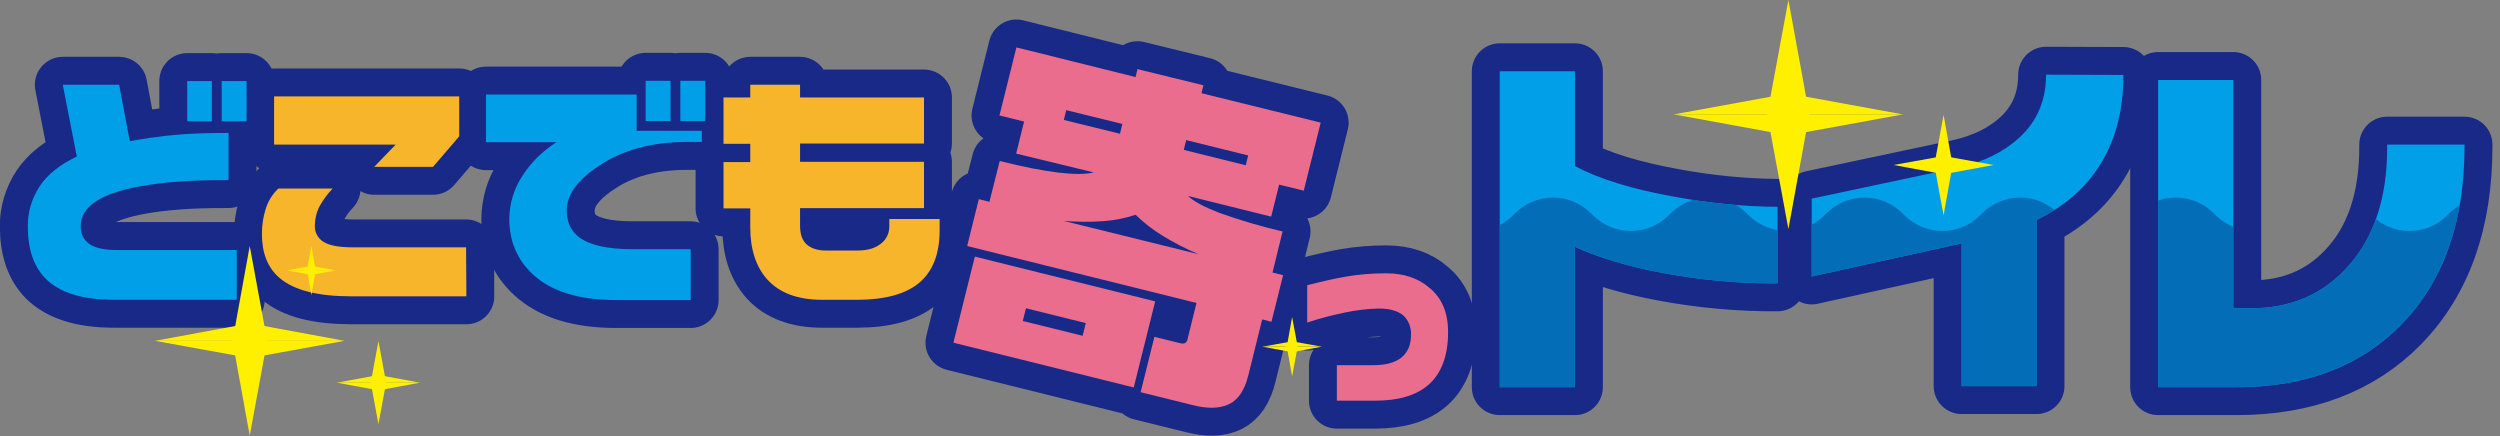 <?xml version="1.0" encoding="utf-8"?>
<!-- Generator: Adobe Illustrator 25.4.1, SVG Export Plug-In . SVG Version: 6.00 Build 0)  -->
<svg version="1.1" id="レイヤー_1" xmlns="http://www.w3.org/2000/svg" xmlns:xlink="http://www.w3.org/1999/xlink" x="0px"
	 y="0px" viewBox="0 0 944 164.7" style="enable-background:new 0 0 944 164.7;" xml:space="preserve">
<rect x="0" y="0" width="944" height="164.7" fill="#808080" stroke="none"/>
<style type="text/css">
	.st0{fill:#009FE8;stroke:#182987;stroke-width:21.08;stroke-linecap:round;stroke-linejoin:round;}
	.st1{fill:#036EB7;stroke:#182987;stroke-width:21.08;stroke-linecap:round;stroke-linejoin:round;}
	.st2{fill:#EA6D8D;stroke:#182987;stroke-width:21.08;stroke-linecap:round;stroke-linejoin:round;}
	.st3{fill:#009FE8;}
	.st4{fill:#F7B52C;}
	.st5{fill:#EA6D8D;}
	.st6{clip-path:url(#SVGID_00000106123420104593084320000013334460611069932440_);}
	.st7{fill:#036EB7;}
	.st8{fill:#FFF000;}
</style>
<g id="レイヤー_2_00000041257826300691028580000015167236411602108091_">
	<g id="レイヤー_2-2">
		<path class="st0" d="M671.2,107c-14.3,0.1-28.6-1.2-42.7-3.8c-13.5-2.5-24.8-5.9-33.8-10v53h-28.4V26.9h28.4v35.8
			c9.1,4.9,21.8,8.8,38.1,11.7c12.7,2.3,25.5,3.6,38.4,3.7L671.2,107z M801.8,28.3c0,13.4-3,24.8-9,34.2
			c-5.4,8.6-13.4,15.5-23.8,20.6v62.7h-28.3V91.9l-56.6,12.5V75l53.3-11.3c8.9-1.7,16.3-4.8,22.3-9.4c8.6-6.5,12.9-15.2,12.9-26.1
			L801.8,28.3z M930.6,55.4c0,28.5-8,50.9-23.9,67.2c-15.4,15.7-36.1,23.6-62.2,23.6h-29.6v-116h28.4v86.2h6.8
			c14.4,0,26.2-4.9,35.5-14.7c10.5-11,15.8-26.4,15.8-46v-1.1h29.2L930.6,55.4z"/>
		<path class="st0" d="M264.9,53.6h-5.5c-13.2,0-24.4,3-33.5,9.2c-8,5.3-11.9,10.9-11.9,16.7c0,4.4,1.6,7.7,4.7,10.1
			c4,3,10.7,4.5,20.1,4.5h22v19.2h-28.1c-14,0-24.5-3.2-31.5-9.7c-5.9-5.5-8.9-12.5-8.9-21.1c0.1-5.6,1.7-11,4.7-15.7
			c3.3-5.3,7.8-9.7,13.1-13.1h-26.6v-18h56.9v13.7h24.6V53.6z M253.2,45.7h-9.4V30.5h9.4V45.7z M266.3,45.7h-9.4V30.5h9.4V45.7z"/>
		<path class="st1" d="M354.8,87c0,8.8-2.5,15.3-7.6,19.7c-5.1,4.3-12.9,6.5-23.7,6.5h-13.1c-9.2,0-16.1-2.6-20.7-7.7
			c-4.2-4.7-6.4-11.3-6.4-19.6v-7.2h-10.1V61.2h10.1v-6.9h-10.1V36.8h10.1V32h18.8v4.8h46.8v17.4h-46.8v6.9h46.8v17.5h-46.8v6.5
			c0,3.3,0.8,5.7,2.5,7.2c1.7,1.5,4.1,2.3,7.3,2.3h11.9c4,0,7.1-1,9.2-2.9c1.8-1.5,2.8-3.8,2.8-6.1v-2.9h19L354.8,87z"/>
		<path class="st2" d="M436.2,113.8l-8.1,32.5L360,129.4l8.1-32.5L436.2,113.8z M454.4,32.2l-0.7,3l45,11.1l-6.4,25.7l-9.3-2.3
			l-3,12.1l-31.4-7.8c2.2,2.1,6.2,4.2,11.9,6.4c7.8,2.8,15.7,5.1,23.8,7l-3.8,15.5l4,1l-4.4,17.6l-3.5-0.9l-5.2,21
			c-1.4,5.7-3.8,9.3-7.3,11s-8,1.8-13.6,0.4l-19.8-4.9l5.2-20.9l9.8,2.4c1.5,0.4,2.4-0.1,2.7-1.5l3.4-13.7l-86.6-21.5l4.4-17.7l4,1
			l3.9-15.4c17.6,4.4,29.5,5.8,35.5,4.3L383.7,58l3-12.1l-9.3-2.3l6.4-25.7l45,11.2l0.7-3L454.4,32.2z M386.2,121.2l22.6,5.6
			l1.2-4.8l-22.6-5.6L386.2,121.2z M401.6,83.4l51,12.6c-4.8-2-9.4-4.4-13.8-7.1c-3.6-2.2-7-4.9-10-7.8c-3.9,1.3-7.9,2.1-12,2.4
			C411.7,83.9,406.6,83.8,401.6,83.4z M401.7,45.3l21.2,5.2l0.9-3.7l-21.2-5.2L401.7,45.3z M447,56.6l23.4,5.8l0.9-3.7l-23.4-5.8
			L447,56.6z"/>
		<path class="st1" d="M546.8,125.4c0,8.9-2.5,15.6-7.4,19.9c-4.6,4-11.3,6-20.2,6h-14.4v-13.4h13.7c4.8,0,8.3-1,10.7-2.9
			c2.4-2,3.6-4.8,3.6-8.6c0.1-2.6-0.8-5.1-2.6-7c-2-1.9-5.2-2.9-9.5-2.9c-4.3,0.1-8.6,0.6-12.8,1.5c-4.8,1-9.6,2.2-14.3,3.8v-14.1
			c5.5-1.4,10.3-2.5,14.3-3.2c5.1-0.9,10.3-1.3,15.5-1.3c6.8,0,12.3,1.9,16.5,5.6C544.6,112.7,546.8,118.3,546.8,125.4z"/>
		<path class="st0" d="M89.4,113.2H42.9c-11.8,0-20.4-2.7-25.7-8c-4.4-4.5-6.7-11-6.7-19.6C10.4,80.2,12,74.9,15,70.3
			c3-4.5,7.7-8.2,14-11.2L23.7,32H45l4,21.3c6.1-1.1,11.9-1.9,17.5-2.4s12.2-0.7,19.8-0.7V68c-8.1,0-14.5,0.2-19.3,0.6
			c-10.4,0.8-18.5,2.3-24.5,4.4c-8,2.9-12,7-12,12.3c-0.2,2.7,1,5.2,3.2,6.8c2.1,1.5,5.6,2.3,10.3,2.3h45.4V113.2z M80,45.8h-9.3
			V30.6H80V45.8z M93.1,45.8h-9.4V30.6h9.4V45.8z"/>
		<path class="st1" d="M176.1,111.9h-43.3c-12.8,0-21.9-2.3-27.3-7c-4.4-3.8-6.6-9.3-6.6-16.5c0-3.2,0.4-6.3,1.4-9.4
			c0.9-3,2.5-5.6,4.8-7.8h20.5c-2,2.1-3.7,4.4-5.1,7c-1,2.1-1.6,4.5-1.6,6.8c-0.2,2.5,1.1,5,3.2,6.3c2.2,1.4,5.9,2.1,11.2,2.1h42.7
			L176.1,111.9z M173.4,51.5L163.5,63h-22.2l8.1-8.4h-45.9V36.4h69.9V51.5z"/>
		<path class="st3" d="M671.2,107c-14.3,0.1-28.6-1.2-42.7-3.8c-13.5-2.5-24.8-5.9-33.8-10v53h-28.4V26.9h28.4v35.8
			c9.1,4.9,21.8,8.8,38.1,11.7c12.7,2.3,25.5,3.6,38.4,3.7L671.2,107z M801.8,28.3c0,13.4-3,24.8-9,34.2
			c-5.4,8.6-13.4,15.5-23.8,20.6v62.7h-28.3V91.9l-56.6,12.5V75l53.3-11.3c8.9-1.7,16.3-4.8,22.3-9.4c8.6-6.5,12.9-15.2,12.9-26.1
			L801.8,28.3z M930.6,55.4c0,28.5-8,50.9-23.9,67.2c-15.4,15.7-36.1,23.6-62.2,23.6h-29.6v-116h28.4v86.2h6.8
			c14.4,0,26.2-4.9,35.5-14.7c10.5-11,15.8-26.4,15.8-46v-1.1h29.2L930.6,55.4z"/>
		<path class="st3" d="M89.4,113.2H42.9c-11.8,0-20.4-2.7-25.7-8c-4.4-4.5-6.7-11-6.7-19.6C10.4,80.2,12,74.9,15,70.3
			c3-4.5,7.7-8.2,14-11.2L23.7,32H45l4,21.3c6.1-1.1,11.9-1.9,17.5-2.4s12.2-0.7,19.8-0.7V68c-8.1,0-14.5,0.2-19.3,0.6
			c-10.4,0.8-18.5,2.3-24.5,4.4c-8,2.9-12,7-12,12.3c-0.2,2.7,1,5.2,3.2,6.8c2.1,1.5,5.6,2.3,10.3,2.3h45.4V113.2z M80,45.8h-9.3
			V30.6H80V45.8z M93.1,45.8h-9.4V30.6h9.4V45.8z"/>
		<path class="st4" d="M176.1,111.9h-43.3c-12.8,0-21.9-2.3-27.3-7c-4.4-3.8-6.6-9.3-6.6-16.5c0-3.2,0.4-6.3,1.4-9.4
			c0.9-3,2.5-5.6,4.8-7.8h20.5c-2,2.1-3.7,4.4-5.1,7c-1,2.1-1.6,4.5-1.6,6.8c-0.2,2.5,1.1,5,3.2,6.3c2.2,1.4,5.9,2.1,11.2,2.1h42.7
			L176.1,111.9z M173.4,51.5L163.5,63h-22.2l8.1-8.4h-45.9V36.4h69.9V51.5z"/>
		<path class="st3" d="M264.9,53.6h-5.5c-13.2,0-24.4,3-33.5,9.2c-8,5.3-11.9,10.9-11.9,16.7c0,4.4,1.6,7.7,4.7,10.1
			c4,3,10.7,4.5,20.1,4.5h22v19.2h-28.1c-14,0-24.5-3.2-31.5-9.7c-5.9-5.5-8.9-12.5-8.9-21.1c0.1-5.6,1.7-11,4.7-15.7
			c3.3-5.3,7.8-9.7,13.1-13.1h-26.6v-18h56.9v13.7h24.6V53.6z M253.2,45.7h-9.4V30.5h9.4V45.7z M266.3,45.7h-9.4V30.5h9.4V45.7z"/>
		<path class="st4" d="M354.8,87c0,8.8-2.5,15.3-7.6,19.7c-5.1,4.3-12.9,6.5-23.7,6.5h-13.1c-9.2,0-16.1-2.6-20.7-7.7
			c-4.2-4.7-6.4-11.3-6.4-19.6v-7.2h-10.1V61.2h10.1v-6.9h-10.1V36.8h10.1V32h18.8v4.8h46.8v17.4h-46.8v6.9h46.8v17.5h-46.8v6.5
			c0,3.3,0.8,5.7,2.5,7.2c1.7,1.5,4.1,2.3,7.3,2.3h11.9c4,0,7.1-1,9.2-2.9c1.8-1.5,2.8-3.8,2.8-6.1v-2.9h19L354.8,87z"/>
		<path class="st5" d="M436.2,113.8l-8.1,32.5L360,129.4l8.1-32.5L436.2,113.8z M454.4,32.2l-0.7,3l45,11.1l-6.4,25.7l-9.3-2.3
			l-3,12.1l-31.4-7.8c2.2,2.1,6.2,4.2,11.9,6.4c7.8,2.8,15.7,5.1,23.8,7l-3.8,15.5l4,1l-4.4,17.6l-3.5-0.9l-5.2,21
			c-1.4,5.7-3.8,9.3-7.3,11s-8,1.8-13.6,0.4l-19.8-4.9l5.2-20.9l9.8,2.4c1.5,0.4,2.4-0.1,2.7-1.5l3.4-13.7l-86.6-21.5l4.4-17.7l4,1
			l3.9-15.4c17.6,4.4,29.5,5.8,35.5,4.3L383.7,58l3-12.1l-9.3-2.3l6.4-25.7l45,11.2l0.7-3L454.4,32.2z M386.2,121.2l22.6,5.6
			l1.2-4.8l-22.6-5.6L386.2,121.2z M401.6,83.4l51,12.6c-4.8-2-9.4-4.4-13.8-7.1c-3.6-2.2-7-4.9-10-7.8c-3.9,1.3-7.9,2.1-12,2.4
			C411.7,83.9,406.6,83.8,401.6,83.4z M401.7,45.3l21.2,5.2l0.9-3.7l-21.2-5.2L401.7,45.3z M447,56.6l23.4,5.8l0.9-3.7l-23.4-5.8
			L447,56.6z"/>
		<path class="st5" d="M546.8,125.4c0,8.9-2.5,15.6-7.4,19.9c-4.6,4-11.3,6-20.2,6h-14.4v-13.4h13.7c4.8,0,8.3-1,10.7-2.9
			c2.4-2,3.6-4.8,3.6-8.6c0.1-2.6-0.8-5.1-2.6-7c-2-1.9-5.2-2.9-9.5-2.9c-4.3,0.1-8.6,0.6-12.8,1.5c-4.8,1-9.6,2.2-14.3,3.8v-14.1
			c5.5-1.4,10.3-2.5,14.3-3.2c5.1-0.9,10.3-1.3,15.5-1.3c6.8,0,12.3,1.9,16.5,5.6C544.6,112.7,546.8,118.3,546.8,125.4z"/>
		<g>
			<defs>
				<path id="SVGID_1_" d="M671.2,107c-14.3,0.1-28.6-1.2-42.7-3.8c-13.5-2.5-24.8-5.9-33.8-10v53h-28.4V26.9h28.4v35.8
					c9.1,4.9,21.8,8.8,38.1,11.7c12.7,2.3,25.5,3.6,38.4,3.7L671.2,107z M801.8,28.3c0,13.4-3,24.8-9,34.2
					c-5.4,8.6-13.4,15.5-23.8,20.6v62.7h-28.3V91.9l-56.6,12.5V75l53.3-11.3c8.9-1.7,16.3-4.8,22.3-9.4c8.6-6.5,12.9-15.2,12.9-26.1
					L801.8,28.3z M930.6,55.4c0,28.5-8,50.9-23.9,67.2c-15.4,15.7-36.1,23.6-62.2,23.6h-29.6v-116h28.4v86.2h6.8
					c14.4,0,26.2-4.9,35.5-14.7c10.5-11,15.8-26.4,15.8-46v-1.1h29.2L930.6,55.4z"/>
			</defs>
			<clipPath id="SVGID_00000024719045801338949520000004352708551881150640_">
				<use xlink:href="#SVGID_1_"  style="overflow:visible;"/>
			</clipPath>
			<g style="clip-path:url(#SVGID_00000024719045801338949520000004352708551881150640_);">
				<path class="st7" d="M968.6,95.6l-15-15c-7.9-8-20.8-8-28.8,0c0,0,0,0,0,0l-0.6,0.6c-7.9,8-20.8,8-28.8,0c0,0,0,0,0,0l-0.6-0.6
					c-7.9-8-20.8-8-28.8,0c0,0,0,0,0,0l-0.6,0.6c-7.9,8-20.8,8-28.8,0c0,0,0,0,0,0l-0.6-0.6c-7.9-8-20.8-8-28.8,0c0,0,0,0,0,0
					l-0.6,0.6c-7.9,8-20.8,8-28.8,0c0,0,0,0,0,0l-0.6-0.6c-7.9-8-20.8-8-28.8,0c0,0,0,0,0,0l-0.6,0.6c-7.9,8-20.8,8-28.8,0
					c0,0,0,0,0,0l-0.6-0.6c-7.9-8-20.8-8-28.8,0c0,0,0,0,0,0l-0.6,0.6c-7.9,8-20.8,8-28.8,0c0,0,0,0,0,0l-0.6-0.6
					c-7.9-8-20.8-8-28.8,0c0,0,0,0,0,0l-0.6,0.6c-7.9,8-20.8,8-28.8,0c0,0,0,0,0,0l-0.6-0.6c-7.9-8-20.8-8-28.8,0c0,0,0,0,0,0
					l-0.6,0.6c-7.9,8-20.8,8-28.8,0c0,0,0,0,0,0l-0.6-0.6c-7.9-8-20.8-8-28.8,0c0,0,0,0,0,0l-0.6,0.6c-7.9,8-20.8,8-28.8,0
					c0,0,0,0,0,0l-0.6-0.6c-7.9-8-20.8-8-28.8,0c0,0,0,0,0,0l-15,15l-4.7,62.9h530.2L968.6,95.6z"/>
			</g>
		</g>
		<polygon class="st8" points="675.3,0 667.3,43.2 675.3,86.5 683.2,43.2 		"/>
		<polyline class="st8" points="632,43.2 675.3,51.1 718.5,43.2 		"/>
		<polyline class="st8" points="718.5,43.2 675.3,35.3 632,43.2 		"/>
		<polygon class="st8" points="733.9,43.4 730.4,62.3 733.9,81.3 737.3,62.3 		"/>
		<polyline class="st8" points="715,62.3 733.9,65.8 752.8,62.3 		"/>
		<polyline class="st8" points="752.8,62.3 733.9,58.9 715,62.3 		"/>
		<polygon class="st8" points="487.9,119.7 485.9,130.9 487.9,142.1 490,130.9 		"/>
		<polyline class="st8" points="476.7,130.9 487.9,133 499.1,130.9 		"/>
		<polyline class="st8" points="499.1,130.9 487.9,128.9 476.7,130.9 		"/>
		<polygon class="st8" points="94.3,92.9 87.8,128.7 94.3,164.5 100.9,128.7 		"/>
		<polyline class="st8" points="58.5,128.7 94.3,135.2 130.1,128.7 		"/>
		<polyline class="st8" points="130.1,128.7 94.3,122.1 58.5,128.7 		"/>
		<polygon class="st8" points="142.9,128.8 140,144.5 142.9,160.2 145.8,144.5 		"/>
		<polyline class="st8" points="127.2,144.5 142.9,147.4 158.6,144.5 		"/>
		<polyline class="st8" points="158.6,144.5 142.9,141.6 127.2,144.5 		"/>
		<polygon class="st8" points="117.6,92.9 115.9,102.1 117.6,111.4 119.2,102.1 		"/>
		<polyline class="st8" points="108.3,102.1 117.6,103.8 126.8,102.1 		"/>
		<polyline class="st8" points="126.8,102.1 117.6,100.4 108.3,102.1 		"/>
	</g>
</g>
</svg>
